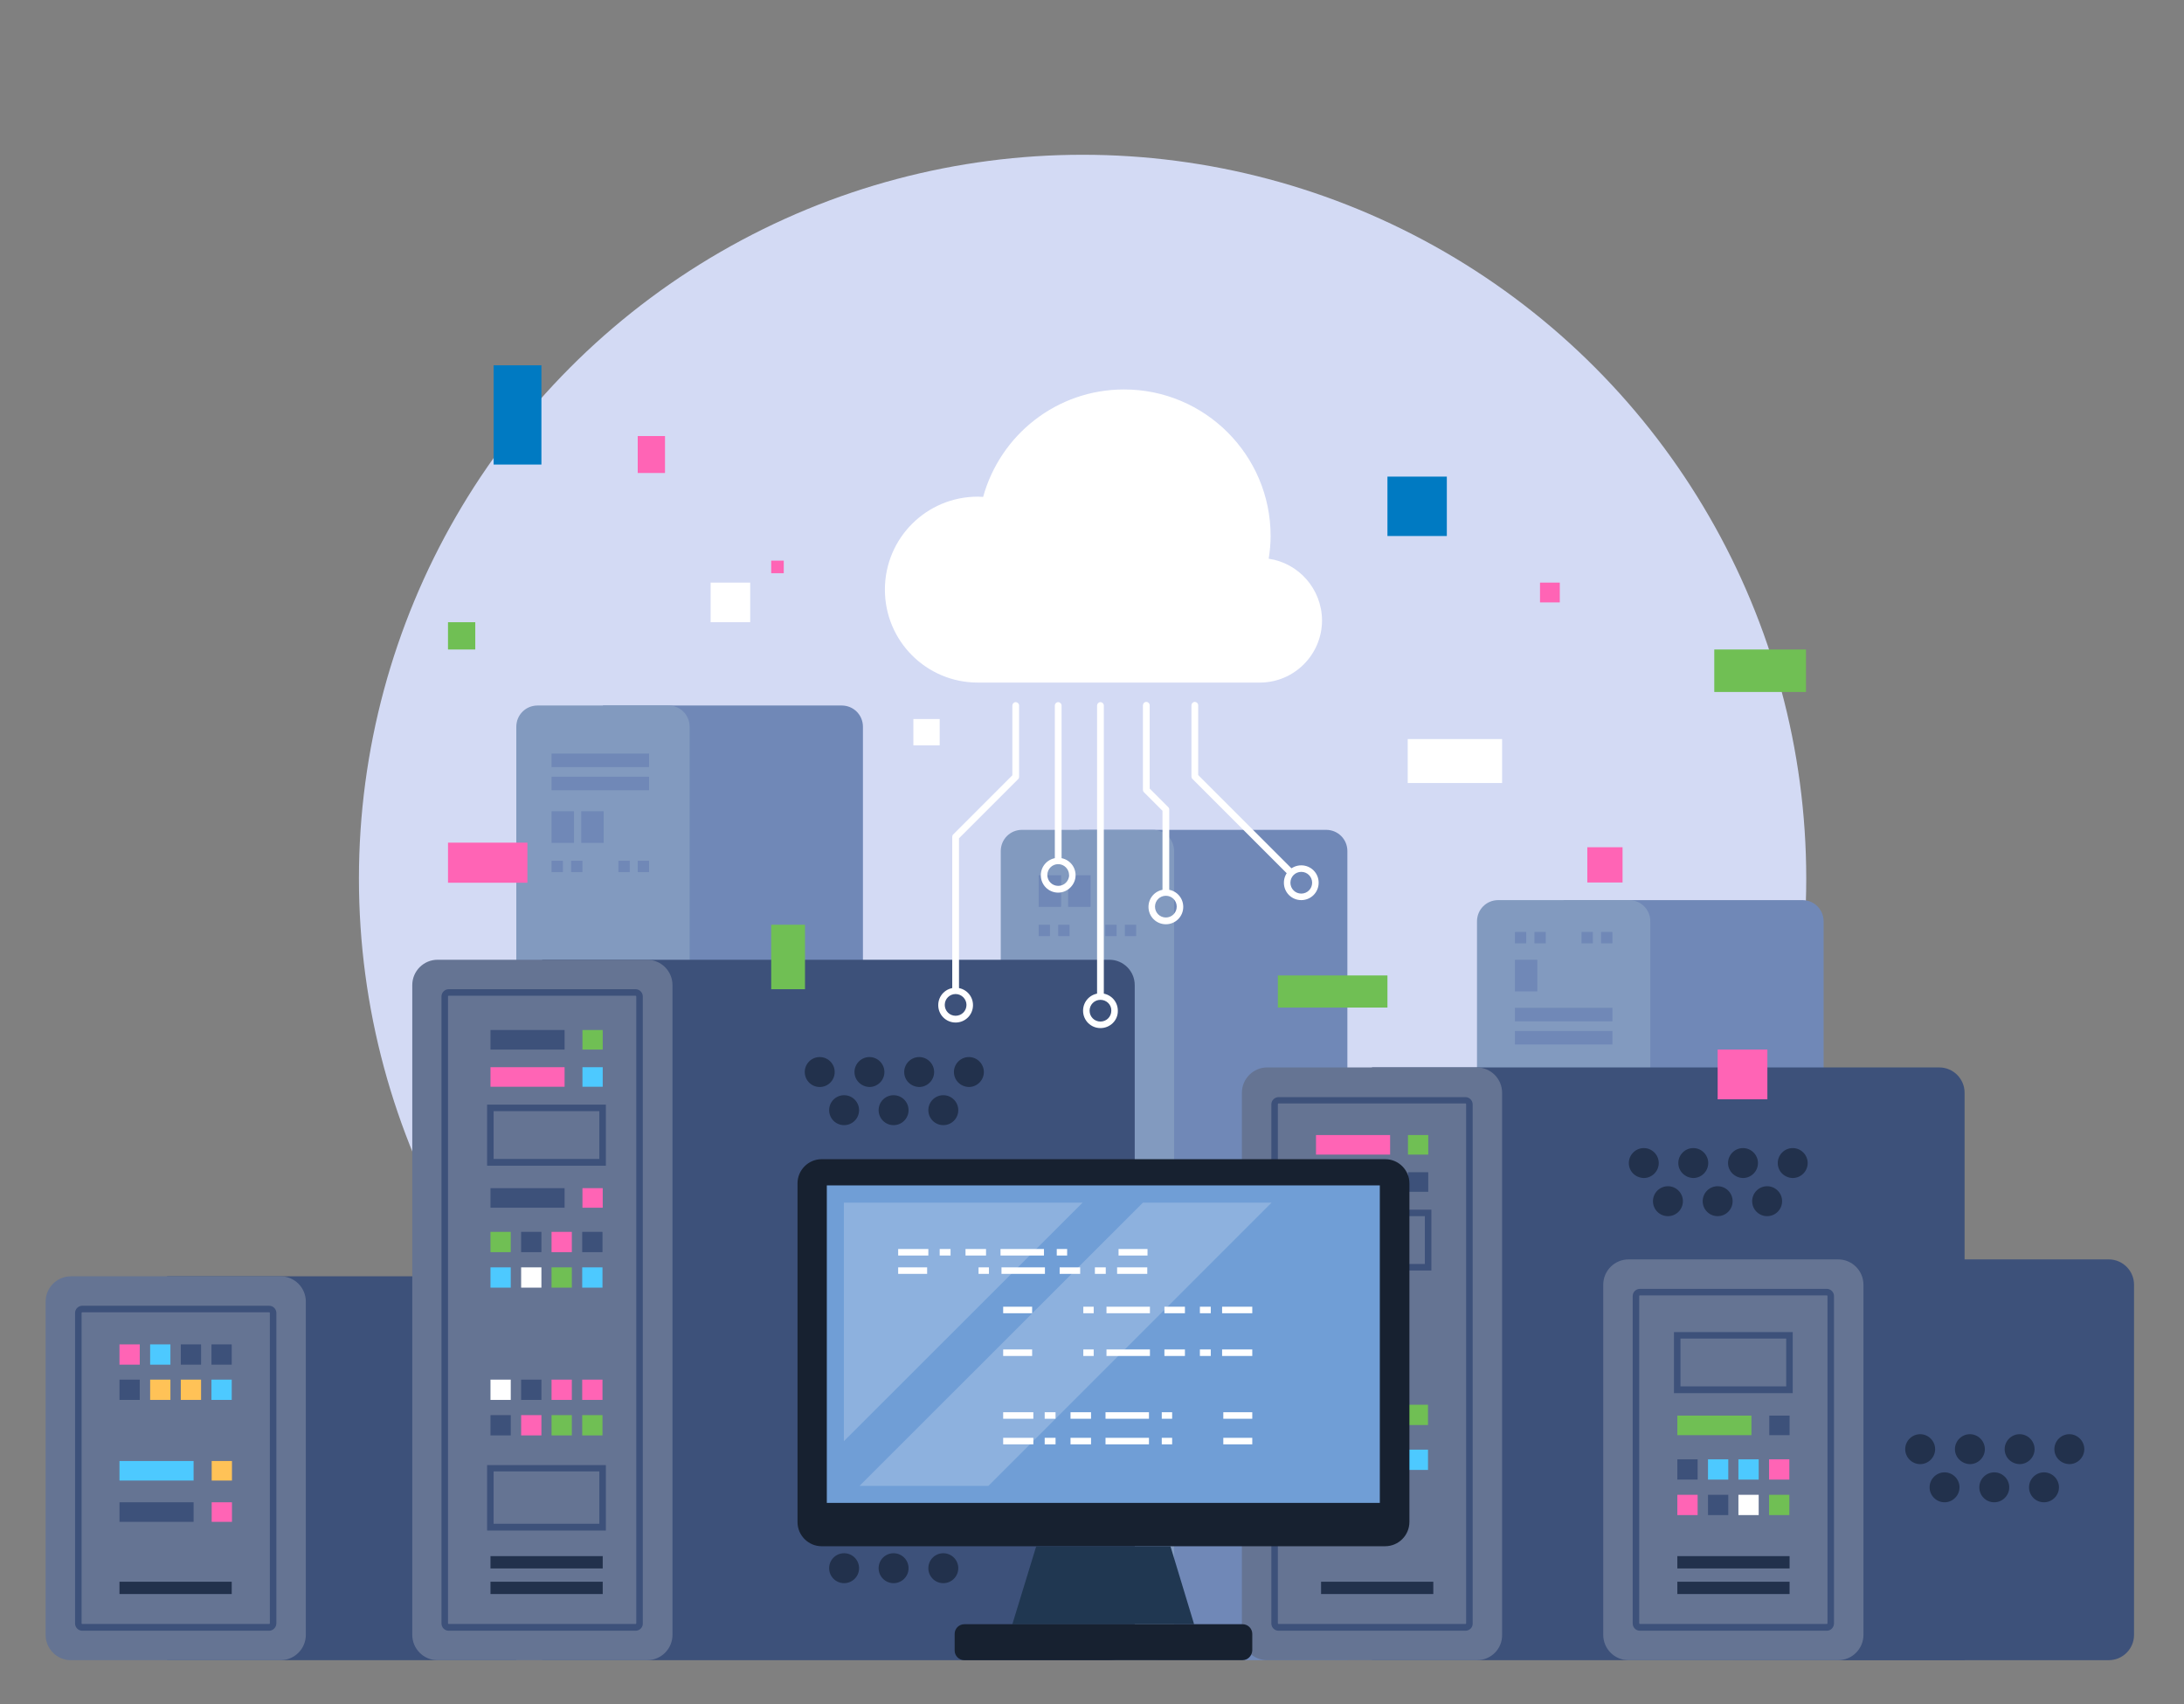 <svg xmlns="http://www.w3.org/2000/svg" xmlns:xlink="http://www.w3.org/1999/xlink" id="Layer_1" x="0px" y="0px" viewBox="0 0 904.8 705.9" style="enable-background:new 0 0 904.8 705.9;" xml:space="preserve"><rect x="0" y="0" width="904.8" height="705.9" fill="#808080" stroke="none"/><style type="text/css">	.st0{fill:#D3DAF4;}	.st1{fill:#7088B7;}	.st2{fill:#829ABF;}	.st3{fill:#3D517A;}	.st4{fill:#657493;}	.st5{fill:#70BF54;}	.st6{fill:#FF64B5;}	.st7{fill:#4DC9FF;}	.st8{fill:#FFC257;}	.st9{fill:#FFFFFF;}	.st10{fill:#22314C;}	.st11{fill:#172130;}	.st12{fill:#709ED6;}	.st13{opacity:0.2;fill:#FFFFFF;}	.st14{fill:#203751;}	.st15{fill:#007AC2;}</style><g>	<circle class="st0" cx="448.5" cy="363.9" r="299.8"></circle>	<path class="st1" d="M558.2,687.6H447.1V343.7h102.3c4.9,0,8.8,3.9,8.8,8.8V687.6z"></path>	<path class="st1" d="M357.5,528.6H249.8V292.2h98.9c4.9,0,8.8,3.9,8.8,8.8V528.6z"></path>	<path class="st1" d="M755.5,609.2H647.8V372.8h98.9c4.9,0,8.8,3.9,8.8,8.8V609.2z"></path>	<path class="st2" d="M276.9,528.6h-54.2c-4.9,0-8.8-3.9-8.8-8.8V301c0-4.9,3.9-8.8,8.8-8.8h54.2c4.9,0,8.8,3.9,8.8,8.8v218.8  C285.7,524.7,281.8,528.6,276.9,528.6z"></path>	<path class="st2" d="M674.9,609.2h-54.2c-4.9,0-8.8-3.9-8.8-8.8V381.6c0-4.9,3.9-8.8,8.8-8.8h54.2c4.9,0,8.8,3.9,8.8,8.8v218.8  C683.7,605.3,679.8,609.2,674.9,609.2z"></path>	<path class="st2" d="M477.6,687.6h-54.2c-4.9,0-8.8-3.9-8.8-8.8V352.5c0-4.9,3.9-8.8,8.8-8.8h54.2c4.9,0,8.8,3.9,8.8,8.8v326.3  C486.4,683.6,482.4,687.6,477.6,687.6z"></path>	<path class="st3" d="M813.9,687.6H568.4V442.1h235c5.8,0,10.5,4.7,10.5,10.5V687.6z"></path>	<path class="st4" d="M611.9,687.6H525c-5.8,0-10.5-4.7-10.5-10.5V452.6c0-5.8,4.7-10.5,10.5-10.5h86.8c5.8,0,10.5,4.7,10.5,10.5  v224.5C622.4,682.9,617.7,687.6,611.9,687.6z"></path>	<path class="st3" d="M607.1,675.4h-77.4c-1.7,0-3-1.4-3-3v-215c0-1.7,1.4-3,3-3h77.4c1.7,0,3,1.4,3,3v215  C610.2,674,608.8,675.4,607.1,675.4z M529.7,457c-0.2,0-0.3,0.1-0.3,0.3v215c0,0.2,0.1,0.3,0.3,0.3h77.4c0.2,0,0.3-0.1,0.3-0.3  v-215c0-0.2-0.1-0.3-0.3-0.3H529.7z"></path>	<path class="st3" d="M873.6,687.6H718.1v-166h155.5c5.8,0,10.5,4.7,10.5,10.5v145C884.1,682.9,879.4,687.6,873.6,687.6z"></path>	<path class="st4" d="M761.5,687.6h-86.8c-5.8,0-10.5-4.7-10.5-10.5v-145c0-5.8,4.7-10.5,10.5-10.5h86.8c5.8,0,10.5,4.7,10.5,10.5  v145C772,682.9,767.3,687.6,761.5,687.6z"></path>	<path class="st3" d="M756.8,675.4h-77.4c-1.7,0-3-1.4-3-3V536.8c0-1.7,1.4-3,3-3h77.4c1.7,0,3,1.4,3,3v135.5  C759.8,674,758.5,675.4,756.8,675.4z M679.4,536.5c-0.2,0-0.3,0.1-0.3,0.3v135.5c0,0.2,0.1,0.3,0.3,0.3h77.4c0.2,0,0.3-0.1,0.3-0.3  V536.8c0-0.2-0.1-0.3-0.3-0.3H679.4z"></path>	<rect x="69.2" y="528.6" class="st3" width="144.7" height="159"></rect>	<path class="st3" d="M459.6,687.6h-235V397.5h235c5.8,0,10.5,4.7,10.5,10.5v269.1C470.1,682.9,465.4,687.6,459.6,687.6z"></path>	<path class="st4" d="M268.1,687.6h-86.8c-5.8,0-10.5-4.7-10.5-10.5V408c0-5.8,4.7-10.5,10.5-10.5h86.8c5.8,0,10.5,4.7,10.5,10.5  v269.1C278.6,682.9,273.9,687.6,268.1,687.6z"></path>	<path class="st3" d="M263.3,675.4h-77.4c-1.7,0-3-1.4-3-3V412.7c0-1.7,1.4-3,3-3h77.4c1.7,0,3,1.4,3,3v259.6  C266.4,674,265,675.4,263.3,675.4z M185.9,412.4c-0.2,0-0.3,0.1-0.3,0.3v259.6c0,0.2,0.1,0.3,0.3,0.3h77.4c0.2,0,0.3-0.1,0.3-0.3  V412.7c0-0.2-0.1-0.3-0.3-0.3H185.9z"></path>	<path class="st4" d="M116.2,687.6H29.4c-5.8,0-10.5-4.7-10.5-10.5v-138c0-5.8,4.7-10.5,10.5-10.5h86.8c5.8,0,10.5,4.7,10.5,10.5  v138C126.7,682.9,122,687.6,116.2,687.6z"></path>	<path class="st3" d="M111.5,675.4H34.1c-1.7,0-3-1.4-3-3V543.8c0-1.7,1.4-3,3-3h77.4c1.7,0,3,1.4,3,3v128.5  C114.5,674,113.1,675.4,111.5,675.4z M34.1,543.5c-0.2,0-0.3,0.1-0.3,0.3v128.5c0,0.2,0.1,0.3,0.3,0.3h77.4c0.2,0,0.3-0.1,0.3-0.3  V543.8c0-0.2-0.1-0.3-0.3-0.3H34.1z"></path>	<g>		<rect x="203.2" y="426.6" class="st3" width="30.7" height="8.1"></rect>		<rect x="241.3" y="426.6" class="st5" width="8.4" height="8.1"></rect>	</g>	<g>		<rect x="203.2" y="442" class="st6" width="30.7" height="8.1"></rect>		<rect x="241.3" y="442" class="st7" width="8.4" height="8.1"></rect>	</g>	<rect x="203.2" y="492.1" class="st3" width="30.7" height="8.1"></rect>	<rect x="241.3" y="492.1" class="st6" width="8.4" height="8.1"></rect>	<rect x="49.5" y="605.1" class="st7" width="30.7" height="8.1"></rect>	<rect x="87.7" y="605.1" class="st8" width="8.4" height="8.1"></rect>	<rect x="49.5" y="622.2" class="st3" width="30.7" height="8.1"></rect>	<rect x="87.7" y="622.2" class="st6" width="8.4" height="8.1"></rect>	<g>		<rect x="203.2" y="510.2" class="st5" width="8.4" height="8.4"></rect>		<rect x="215.9" y="510.2" class="st3" width="8.4" height="8.4"></rect>		<rect x="228.5" y="510.2" class="st6" width="8.4" height="8.4"></rect>		<rect x="241.2" y="510.2" class="st3" width="8.4" height="8.4"></rect>	</g>	<g>		<rect x="203.2" y="524.9" class="st7" width="8.4" height="8.4"></rect>		<rect x="215.9" y="524.9" class="st9" width="8.4" height="8.4"></rect>		<rect x="228.5" y="524.9" class="st5" width="8.4" height="8.4"></rect>		<rect x="241.2" y="524.9" class="st7" width="8.4" height="8.4"></rect>	</g>	<g>		<rect x="545.2" y="581.8" class="st5" width="8.4" height="8.4"></rect>		<rect x="557.9" y="581.8" class="st5" width="8.4" height="8.4"></rect>		<rect x="570.5" y="581.8" class="st5" width="8.4" height="8.4"></rect>		<rect x="583.2" y="581.8" class="st5" width="8.4" height="8.4"></rect>	</g>	<g>		<rect x="545.2" y="600.4" class="st8" width="8.4" height="8.4"></rect>		<rect x="557.9" y="600.4" class="st3" width="8.4" height="8.4"></rect>		<rect x="570.5" y="600.4" class="st6" width="8.4" height="8.4"></rect>		<rect x="583.2" y="600.4" class="st7" width="8.4" height="8.4"></rect>	</g>	<g>		<rect x="203.2" y="571.4" class="st9" width="8.4" height="8.4"></rect>		<rect x="215.9" y="571.4" class="st3" width="8.4" height="8.4"></rect>		<rect x="228.5" y="571.4" class="st6" width="8.4" height="8.4"></rect>		<rect x="241.2" y="571.4" class="st6" width="8.4" height="8.4"></rect>	</g>	<g>		<rect x="203.2" y="586.1" class="st3" width="8.4" height="8.4"></rect>		<rect x="215.9" y="586.1" class="st6" width="8.4" height="8.4"></rect>		<rect x="228.5" y="586.1" class="st5" width="8.4" height="8.4"></rect>		<rect x="241.2" y="586.1" class="st5" width="8.4" height="8.4"></rect>	</g>	<g>		<rect x="49.5" y="556.8" class="st6" width="8.4" height="8.4"></rect>		<rect x="62.2" y="556.8" class="st7" width="8.4" height="8.4"></rect>		<rect x="74.9" y="556.8" class="st3" width="8.4" height="8.4"></rect>		<rect x="87.6" y="556.8" class="st3" width="8.4" height="8.4"></rect>	</g>	<g>		<rect x="49.5" y="571.4" class="st3" width="8.4" height="8.4"></rect>		<rect x="62.2" y="571.4" class="st8" width="8.4" height="8.4"></rect>		<rect x="74.9" y="571.4" class="st8" width="8.4" height="8.4"></rect>		<rect x="87.6" y="571.4" class="st7" width="8.4" height="8.4"></rect>	</g>	<rect x="203.2" y="644.5" class="st10" width="46.5" height="5.1"></rect>	<rect x="203.2" y="655.1" class="st10" width="46.5" height="5.1"></rect>	<rect x="694.9" y="644.5" class="st10" width="46.5" height="5.1"></rect>	<rect x="694.9" y="655.1" class="st10" width="46.5" height="5.1"></rect>	<rect x="547.3" y="655.1" class="st10" width="46.5" height="5.1"></rect>	<rect x="49.5" y="655.1" class="st10" width="46.5" height="5.1"></rect>	<path class="st3" d="M251,482.8h-49.2v-25.3H251V482.8z M204.5,480h43.8v-19.8h-43.8V480z"></path>	<rect x="694.9" y="586.3" class="st5" width="30.7" height="8.1"></rect>	<rect x="733" y="586.3" class="st3" width="8.4" height="8.1"></rect>	<g>		<rect x="694.9" y="604.4" class="st3" width="8.4" height="8.4"></rect>		<rect x="707.6" y="604.4" class="st7" width="8.4" height="8.4"></rect>		<rect x="720.2" y="604.4" class="st7" width="8.4" height="8.4"></rect>		<rect x="732.9" y="604.4" class="st6" width="8.4" height="8.4"></rect>	</g>	<g>		<rect x="694.9" y="619.1" class="st6" width="8.4" height="8.4"></rect>		<rect x="707.6" y="619.1" class="st3" width="8.4" height="8.4"></rect>		<rect x="720.2" y="619.1" class="st9" width="8.4" height="8.4"></rect>		<rect x="732.9" y="619.1" class="st5" width="8.4" height="8.4"></rect>	</g>	<path class="st3" d="M742.7,577h-49.2v-25.3h49.2V577z M696.2,574.2H740v-19.8h-43.8V574.2z"></path>	<g>		<rect x="545.2" y="470.1" class="st6" width="30.7" height="8.1"></rect>		<rect x="583.3" y="470.1" class="st5" width="8.4" height="8.1"></rect>	</g>	<g>		<rect x="545.2" y="485.5" class="st7" width="30.7" height="8.1"></rect>		<rect x="583.3" y="485.5" class="st3" width="8.4" height="8.1"></rect>	</g>	<path class="st3" d="M593,526.2h-49.2V501H593V526.2z M546.5,523.5h43.8v-19.8h-43.8V523.5z"></path>	<path class="st3" d="M251,633.9h-49.2v-27.1H251V633.9z M204.5,631.1h43.8v-21.7h-43.8V631.1z"></path>	<g>		<circle class="st10" cx="339.6" cy="444" r="6.2"></circle>		<path class="st10" d="M354,444c0-3.4,2.8-6.2,6.2-6.2c3.4,0,6.2,2.8,6.2,6.2c0,3.4-2.8,6.2-6.2,6.2C356.8,450.1,354,447.4,354,444   z"></path>		<path class="st10" d="M374.6,444c0-3.4,2.8-6.2,6.2-6.2c3.4,0,6.2,2.8,6.2,6.2c0,3.4-2.8,6.2-6.2,6.2   C377.3,450.1,374.6,447.4,374.6,444z"></path>		<path class="st10" d="M395.2,444c0-3.4,2.8-6.2,6.2-6.2c3.4,0,6.2,2.8,6.2,6.2c0,3.4-2.8,6.2-6.2,6.2   C397.9,450.1,395.2,447.4,395.2,444z"></path>		<circle class="st10" cx="349.7" cy="459.8" r="6.2"></circle>		<circle class="st10" cx="370.2" cy="459.8" r="6.2"></circle>		<circle class="st10" cx="390.8" cy="459.8" r="6.2"></circle>	</g>	<g>		<path class="st10" d="M333.4,633.7c0-3.4,2.8-6.2,6.2-6.2c3.4,0,6.2,2.8,6.2,6.2c0,3.4-2.8,6.2-6.2,6.2   C336.2,639.8,333.4,637.1,333.4,633.7z"></path>		<path class="st10" d="M354,633.7c0-3.4,2.8-6.2,6.2-6.2c3.4,0,6.2,2.8,6.2,6.2c0,3.4-2.8,6.2-6.2,6.2   C356.8,639.8,354,637.1,354,633.7z"></path>		<path class="st10" d="M374.6,633.7c0-3.4,2.8-6.2,6.2-6.2c3.4,0,6.2,2.8,6.2,6.2c0,3.4-2.8,6.2-6.2,6.2   C377.3,639.8,374.6,637.1,374.6,633.7z"></path>		<path class="st10" d="M395.2,633.7c0-3.4,2.8-6.2,6.2-6.2c3.4,0,6.2,2.8,6.2,6.2c0,3.4-2.8,6.2-6.2,6.2   C397.9,639.8,395.2,637.1,395.2,633.7z"></path>		<circle class="st10" cx="349.7" cy="649.5" r="6.2"></circle>		<circle class="st10" cx="370.2" cy="649.5" r="6.2"></circle>		<circle class="st10" cx="390.8" cy="649.5" r="6.2"></circle>	</g>	<g>		<path class="st10" d="M789.3,600.2c0-3.4,2.8-6.2,6.2-6.2s6.2,2.8,6.2,6.2c0,3.4-2.8,6.2-6.2,6.2S789.3,603.6,789.3,600.2z"></path>		<path class="st10" d="M809.9,600.2c0-3.4,2.8-6.2,6.2-6.2c3.4,0,6.2,2.8,6.2,6.2c0,3.4-2.8,6.2-6.2,6.2   C812.7,606.3,809.9,603.6,809.9,600.2z"></path>		<path class="st10" d="M830.5,600.2c0-3.4,2.8-6.2,6.2-6.2c3.4,0,6.2,2.8,6.2,6.2c0,3.4-2.8,6.2-6.2,6.2   C833.2,606.3,830.5,603.6,830.5,600.2z"></path>		<path class="st10" d="M851.1,600.2c0-3.4,2.8-6.2,6.2-6.2c3.4,0,6.2,2.8,6.2,6.2c0,3.4-2.8,6.2-6.2,6.2   C853.8,606.3,851.1,603.6,851.1,600.2z"></path>		<path class="st10" d="M799.4,616c0-3.4,2.8-6.2,6.2-6.2c3.4,0,6.2,2.8,6.2,6.2s-2.8,6.2-6.2,6.2   C802.2,622.2,799.4,619.4,799.4,616z"></path>		<path class="st10" d="M820,616c0-3.4,2.8-6.2,6.2-6.2c3.4,0,6.2,2.8,6.2,6.2s-2.8,6.2-6.2,6.2C822.7,622.2,820,619.4,820,616z"></path>		<path class="st10" d="M840.6,616c0-3.4,2.8-6.2,6.2-6.2c3.4,0,6.2,2.8,6.2,6.2s-2.8,6.2-6.2,6.2   C843.3,622.2,840.6,619.4,840.6,616z"></path>	</g>	<g>		<path class="st10" d="M674.8,481.7c0-3.4,2.8-6.2,6.2-6.2c3.4,0,6.2,2.8,6.2,6.2c0,3.4-2.8,6.2-6.2,6.2   C677.5,487.8,674.8,485.1,674.8,481.7z"></path>		<path class="st10" d="M695.3,481.7c0-3.4,2.8-6.2,6.2-6.2c3.4,0,6.2,2.8,6.2,6.2c0,3.4-2.8,6.2-6.2,6.2   C698.1,487.8,695.3,485.1,695.3,481.7z"></path>		<path class="st10" d="M715.9,481.7c0-3.4,2.8-6.2,6.2-6.2c3.4,0,6.2,2.8,6.2,6.2c0,3.4-2.8,6.2-6.2,6.2   C718.7,487.8,715.9,485.1,715.9,481.7z"></path>		<path class="st10" d="M736.5,481.7c0-3.4,2.8-6.2,6.2-6.2c3.4,0,6.2,2.8,6.2,6.2c0,3.4-2.8,6.2-6.2,6.2   C739.2,487.8,736.5,485.1,736.5,481.7z"></path>		<circle class="st10" cx="691" cy="497.5" r="6.2"></circle>		<circle class="st10" cx="711.6" cy="497.5" r="6.2"></circle>		<circle class="st10" cx="732.1" cy="497.5" r="6.2"></circle>	</g>	<g>		<rect x="228.5" y="312.1" class="st1" width="40.4" height="5.6"></rect>		<rect x="228.5" y="321.7" class="st1" width="40.4" height="5.6"></rect>	</g>	<rect x="228.5" y="336" class="st1" width="9.3" height="13.1"></rect>	<rect x="240.8" y="336" class="st1" width="9.3" height="13.1"></rect>	<g>		<rect x="228.5" y="356.5" class="st1" width="4.7" height="4.7"></rect>		<rect x="236.6" y="356.5" class="st1" width="4.7" height="4.7"></rect>		<rect x="256.2" y="356.5" class="st1" width="4.7" height="4.7"></rect>		<rect x="264.2" y="356.5" class="st1" width="4.7" height="4.7"></rect>	</g>	<g>		<rect x="627.6" y="417.4" class="st1" width="40.4" height="5.6"></rect>		<rect x="627.6" y="427" class="st1" width="40.4" height="5.6"></rect>	</g>	<rect x="430.3" y="362.5" class="st1" width="9.3" height="13.1"></rect>	<rect x="442.5" y="362.5" class="st1" width="9.3" height="13.1"></rect>	<rect x="627.6" y="397.5" class="st1" width="9.3" height="13.1"></rect>	<g>		<rect x="430.3" y="383" class="st1" width="4.7" height="4.7"></rect>		<rect x="438.4" y="383" class="st1" width="4.7" height="4.7"></rect>		<rect x="457.9" y="383" class="st1" width="4.7" height="4.7"></rect>		<rect x="466" y="383" class="st1" width="4.7" height="4.7"></rect>	</g>	<g>		<rect x="627.6" y="386" class="st1" width="4.7" height="4.7"></rect>		<rect x="635.7" y="386" class="st1" width="4.7" height="4.7"></rect>		<rect x="655.2" y="386" class="st1" width="4.7" height="4.7"></rect>		<rect x="663.3" y="386" class="st1" width="4.7" height="4.7"></rect>	</g>	<g>		<path class="st11" d="M573.8,640.4H340.4c-5.5,0-10-4.5-10-10V490.1c0-5.5,4.5-10,10-10h233.5c5.5,0,10,4.5,10,10v140.2   C583.9,635.9,579.4,640.4,573.8,640.4z"></path>					<rect x="391.3" y="442.2" transform="matrix(-1.836970e-16 1 -1 -1.836970e-16 1013.838 99.653)" class="st12" width="131.5" height="229.1"></rect>		<polygon class="st13" points="473.5,498.1 356.1,615.4 409.5,615.4 526.8,498.1   "></polygon>		<polygon class="st13" points="349.6,498.1 349.6,596.9 448.5,498.1   "></polygon>		<polygon class="st14" points="484.9,640.4 457.1,640.4 429.3,640.4 419.4,672.7 457.1,672.7 494.7,672.7   "></polygon>		<path class="st11" d="M514.7,687.6H399.5c-2.2,0-4-1.8-4-4v-6.9c0-2.2,1.8-4,4-4h115.3c2.2,0,4,1.8,4,4v6.9   C518.7,685.8,516.9,687.6,514.7,687.6z"></path>	</g>	<path class="st9" d="M525.6,231.4c0.5-3.1,0.8-6.2,0.8-9.4c0-33.5-27.2-60.7-60.7-60.7c-27.9,0-51.3,18.8-58.4,44.5  c-0.7,0-1.5-0.1-2.2-0.1c-21.3,0-38.5,17.2-38.5,38.5s17.2,38.5,38.5,38.5h116.8c14.3,0,25.8-11.6,25.8-25.8  C547.6,243.9,538,233.2,525.6,231.4z"></path>	<g>		<rect x="372.1" y="517.3" class="st9" width="12.5" height="2.7"></rect>		<rect x="389.3" y="517.3" class="st9" width="4.5" height="2.7"></rect>		<rect x="400" y="517.3" class="st9" width="8.5" height="2.7"></rect>		<rect x="414.5" y="517.3" class="st9" width="18" height="2.7"></rect>		<rect x="437.8" y="517.3" class="st9" width="4.3" height="2.7"></rect>		<rect x="463.4" y="517.3" class="st9" width="12" height="2.7"></rect>	</g>	<g>		<rect x="462.8" y="524.9" class="st9" width="12.5" height="2.7"></rect>		<rect x="453.6" y="524.9" class="st9" width="4.5" height="2.7"></rect>		<rect x="439" y="524.9" class="st9" width="8.5" height="2.7"></rect>		<rect x="414.9" y="524.9" class="st9" width="18" height="2.7"></rect>		<rect x="405.4" y="524.9" class="st9" width="4.3" height="2.7"></rect>		<rect x="372.1" y="524.9" class="st9" width="12" height="2.7"></rect>	</g>	<g>		<rect x="506.3" y="541.2" class="st9" width="12.5" height="2.7"></rect>		<rect x="497.1" y="541.2" class="st9" width="4.5" height="2.7"></rect>		<rect x="482.4" y="541.2" class="st9" width="8.5" height="2.7"></rect>		<rect x="458.4" y="541.2" class="st9" width="18" height="2.7"></rect>		<rect x="448.8" y="541.2" class="st9" width="4.3" height="2.7"></rect>		<rect x="415.6" y="541.2" class="st9" width="12" height="2.7"></rect>	</g>	<g>		<rect x="506.3" y="558.9" class="st9" width="12.5" height="2.7"></rect>		<rect x="497.1" y="558.9" class="st9" width="4.5" height="2.7"></rect>		<rect x="482.4" y="558.9" class="st9" width="8.5" height="2.7"></rect>		<rect x="458.4" y="558.9" class="st9" width="18" height="2.7"></rect>		<rect x="448.8" y="558.9" class="st9" width="4.3" height="2.7"></rect>		<rect x="415.6" y="558.9" class="st9" width="12" height="2.7"></rect>	</g>	<g>		<rect x="415.6" y="584.9" class="st9" width="12.5" height="2.7"></rect>		<rect x="432.8" y="584.9" class="st9" width="4.5" height="2.7"></rect>		<rect x="443.5" y="584.9" class="st9" width="8.5" height="2.7"></rect>		<rect x="458" y="584.9" class="st9" width="18" height="2.7"></rect>		<rect x="481.3" y="584.9" class="st9" width="4.3" height="2.7"></rect>		<rect x="506.8" y="584.9" class="st9" width="12" height="2.7"></rect>	</g>	<g>		<rect x="415.6" y="595.5" class="st9" width="12.5" height="2.7"></rect>		<rect x="432.8" y="595.5" class="st9" width="4.5" height="2.7"></rect>		<rect x="443.5" y="595.5" class="st9" width="8.5" height="2.7"></rect>		<rect x="458" y="595.5" class="st9" width="18" height="2.7"></rect>		<rect x="481.3" y="595.5" class="st9" width="4.3" height="2.7"></rect>		<rect x="506.8" y="595.5" class="st9" width="12" height="2.7"></rect>	</g>	<g>		<g>			<path class="st9" d="M395.9,411.1c-0.7,0-1.4-0.6-1.4-1.4v-63.1c0-0.4,0.1-0.7,0.4-1l24.5-24.5v-28.9c0-0.7,0.6-1.4,1.4-1.4    c0.7,0,1.4,0.6,1.4,1.4v29.5c0,0.4-0.1,0.7-0.4,1l-24.5,24.5v62.6C397.2,410.4,396.6,411.1,395.9,411.1z"></path>			<path class="st9" d="M438.4,357.9c-0.7,0-1.4-0.6-1.4-1.4v-64.3c0-0.7,0.6-1.4,1.4-1.4c0.7,0,1.4,0.6,1.4,1.4v64.3    C439.7,357.3,439.1,357.9,438.4,357.9z"></path>			<path class="st9" d="M455.9,413.8c-0.7,0-1.4-0.6-1.4-1.4V292.2c0-0.7,0.6-1.4,1.4-1.4c0.7,0,1.4,0.6,1.4,1.4v120.2    C457.3,413.2,456.7,413.8,455.9,413.8z"></path>			<path class="st9" d="M483,370.3c-0.7,0-1.4-0.6-1.4-1.4v-33.1l-7.7-7.7c-0.3-0.3-0.4-0.6-0.4-1v-35c0-0.7,0.6-1.4,1.4-1.4    c0.7,0,1.4,0.6,1.4,1.4v34.5l7.7,7.7c0.3,0.3,0.4,0.6,0.4,1V369C484.3,369.7,483.7,370.3,483,370.3z"></path>			<path class="st9" d="M534.5,362.5c-0.3,0-0.7-0.1-1-0.4L494,322.6c-0.3-0.3-0.4-0.6-0.4-1v-29.5c0-0.7,0.6-1.4,1.4-1.4    c0.7,0,1.4,0.6,1.4,1.4v28.9l39.1,39.1c0.5,0.5,0.5,1.4,0,1.9C535.2,362.4,534.8,362.5,534.5,362.5z"></path>		</g>		<path class="st9" d="M395.9,423.5c-4,0-7.2-3.2-7.2-7.2c0-4,3.2-7.2,7.2-7.2c4,0,7.2,3.2,7.2,7.2   C403.1,420.3,399.9,423.5,395.9,423.5z M395.9,411.7c-2.5,0-4.5,2-4.5,4.5c0,2.5,2,4.5,4.5,4.5c2.5,0,4.5-2,4.5-4.5   C400.4,413.8,398.4,411.7,395.9,411.7z"></path>		<path class="st9" d="M438.4,369.7c-4,0-7.2-3.2-7.2-7.2c0-4,3.2-7.2,7.2-7.2c4,0,7.2,3.2,7.2,7.2   C445.6,366.4,442.3,369.7,438.4,369.7z M438.4,357.9c-2.5,0-4.5,2-4.5,4.5c0,2.5,2,4.5,4.5,4.5c2.5,0,4.5-2,4.5-4.5   C442.9,360,440.9,357.9,438.4,357.9z"></path>		<path class="st9" d="M455.9,425.8c-4,0-7.2-3.2-7.2-7.2c0-4,3.2-7.2,7.2-7.2s7.2,3.2,7.2,7.2C463.2,422.6,459.9,425.8,455.9,425.8   z M455.9,414.1c-2.5,0-4.5,2-4.5,4.5c0,2.5,2,4.5,4.5,4.5c2.5,0,4.5-2,4.5-4.5C460.5,416.1,458.4,414.1,455.9,414.1z"></path>		<path class="st9" d="M483,382.8c-4,0-7.2-3.2-7.2-7.2s3.2-7.2,7.2-7.2c4,0,7.2,3.2,7.2,7.2S487,382.8,483,382.8z M483,371   c-2.5,0-4.5,2-4.5,4.5c0,2.5,2,4.5,4.5,4.5c2.5,0,4.5-2,4.5-4.5C487.5,373,485.5,371,483,371z"></path>		<path class="st9" d="M539.1,372.8c-4,0-7.2-3.2-7.2-7.2c0-4,3.2-7.2,7.2-7.2c4,0,7.2,3.2,7.2,7.2   C546.3,369.6,543.1,372.8,539.1,372.8z M539.1,361.1c-2.5,0-4.5,2-4.5,4.5c0,2.5,2,4.5,4.5,4.5c2.5,0,4.5-2,4.5-4.5   C543.6,363.1,541.6,361.1,539.1,361.1z"></path>	</g>	<rect x="583.2" y="306.1" class="st9" width="39.1" height="18.2"></rect>	<rect x="657.6" y="350.9" class="st6" width="14.6" height="14.6"></rect>	<rect x="294.4" y="241.3" class="st9" width="16.4" height="16.4"></rect>	<rect x="185.6" y="257.7" class="st5" width="11.3" height="11.3"></rect>	<rect x="185.6" y="349" class="st6" width="32.9" height="16.6"></rect>	<rect x="378.4" y="297.8" class="st9" width="10.9" height="10.9"></rect>	<rect x="319.5" y="232.2" class="st6" width="5.2" height="5.2"></rect>	<rect x="574.8" y="197.4" class="st15" width="24.6" height="24.6"></rect>	<rect x="638" y="241.3" class="st6" width="8.2" height="8.2"></rect>	<rect x="710.2" y="269" class="st5" width="38" height="17.6"></rect>	<rect x="204.5" y="151.3" class="st15" width="19.8" height="41.1"></rect>	<rect x="264.2" y="180.6" class="st6" width="11.3" height="15.3"></rect>	<rect x="529.4" y="404" class="st5" width="45.4" height="13.3"></rect>	<rect x="711.6" y="434.7" class="st6" width="20.6" height="20.6"></rect>	<rect x="319.5" y="383" class="st5" width="14" height="26.7"></rect></g></svg>